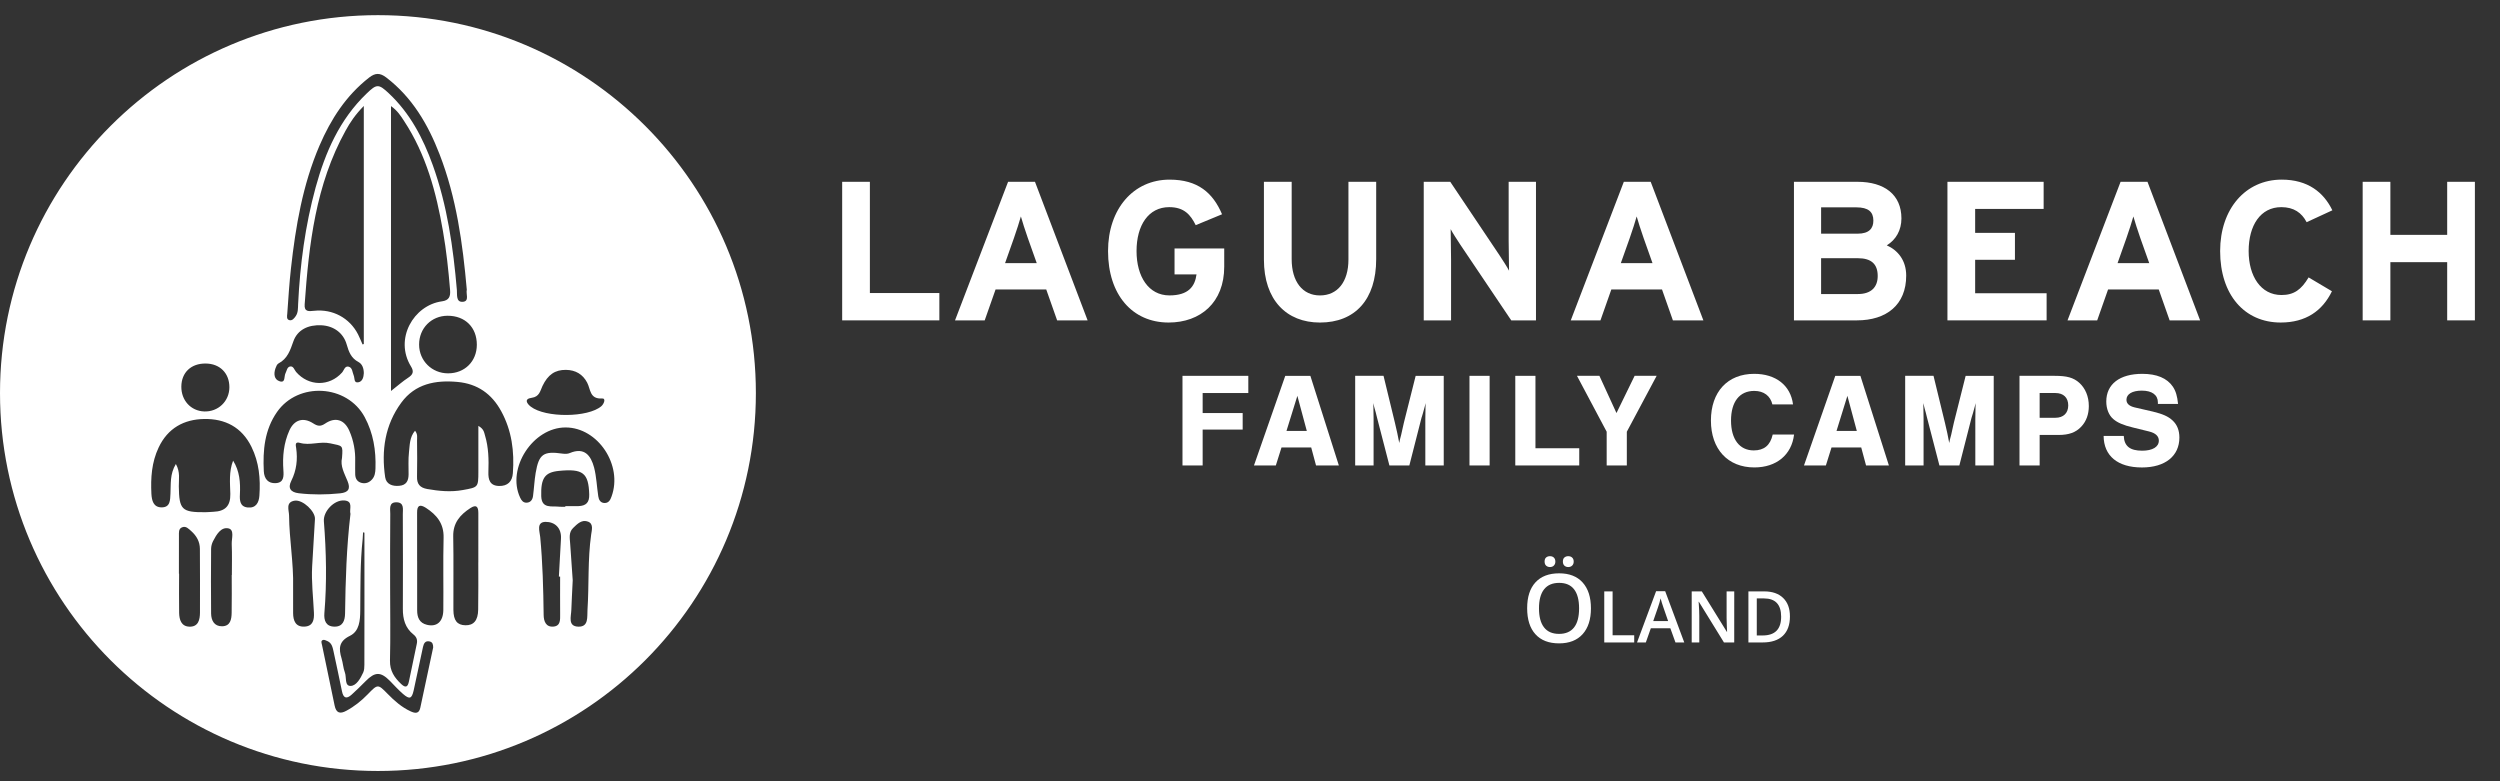 <svg xmlns="http://www.w3.org/2000/svg" xmlns:xlink="http://www.w3.org/1999/xlink" id="Laag_1" x="0px" y="0px" width="226.77px" height="70.871px" viewBox="0 0 226.77 70.871" xml:space="preserve"><rect x="0" y="0" width="226.77" height="70.871" fill="#333333" stroke="none"/><polygon fill="#FFFFFF" points="85.207,29.06 76.392,29.06 76.392,16.491 78.905,16.491 78.905,26.581 85.207,26.581 "></polygon><g>	<path fill="#FFFFFF" d="M94.041,23.87l-0.81-2.28c-0.251-0.735-0.503-1.489-0.629-1.957c-0.125,0.468-0.377,1.222-0.628,1.957  l-0.807,2.28H94.041z M98.655,29.06H95.89l-0.987-2.802h-4.597L89.32,29.06h-2.692l4.812-12.568h2.441L98.655,29.06z"></path>	<path fill="#FFFFFF" d="M111.047,24.193c0,3.232-2.137,5.063-5.045,5.063c-3.286,0-5.494-2.513-5.494-6.481  c0-3.824,2.298-6.481,5.583-6.481c2.568,0,3.933,1.203,4.758,3.142l-2.388,0.988c-0.466-0.934-1.04-1.634-2.405-1.634  c-1.886,0-2.963,1.651-2.963,3.985c0,2.316,1.095,4.021,2.981,4.021c1.724,0,2.314-0.809,2.459-1.903h-1.993v-2.352h4.507V24.193  L111.047,24.193z"></path>	<path fill="#FFFFFF" d="M124.831,23.512c0,3.645-1.903,5.745-5.101,5.745c-3.035,0-5.082-2.046-5.082-5.709v-7.057h2.517v7.021  c0,2.011,0.969,3.286,2.565,3.286c1.6,0,2.584-1.239,2.584-3.25v-7.057h2.517V23.512z"></path>	<path fill="#FFFFFF" d="M139.326,29.06h-2.244l-4.615-6.858c-0.305-0.467-0.719-1.096-0.879-1.419c0,0.467,0.035,2.047,0.035,2.747  v5.53h-2.479V16.491h2.406l4.453,6.643c0.305,0.468,0.718,1.096,0.879,1.419c0-0.467-0.035-2.047-0.035-2.746v-5.315h2.479V29.06z"></path>	<path fill="#FFFFFF" d="M149.896,23.87l-0.808-2.28c-0.251-0.735-0.503-1.489-0.629-1.957c-0.125,0.468-0.376,1.222-0.628,1.957  l-0.81,2.28H149.896z M154.51,29.06h-2.765l-0.987-2.802h-4.597l-0.986,2.802h-2.694l4.813-12.568h2.438L154.51,29.06z"></path>	<path fill="#FFFFFF" d="M170.323,25.038c0-1.077-0.572-1.616-1.796-1.616h-3.339v3.25h3.339  C169.749,26.672,170.323,26.024,170.323,25.038 M169.929,20.011c0-0.79-0.449-1.203-1.544-1.203h-3.196v2.388h3.322  C169.551,21.195,169.929,20.711,169.929,20.011 M172.908,25.002c0,2.639-1.776,4.058-4.472,4.058h-5.71V16.491h5.765  c2.44,0,3.984,1.167,3.984,3.321c0,1.078-0.502,1.939-1.329,2.442C172.155,22.704,172.908,23.62,172.908,25.002"></path></g><polygon fill="#FFFFFF" points="185.644,29.06 176.649,29.06 176.649,16.491 185.374,16.491 185.374,18.951 179.162,18.951  179.162,21.123 182.771,21.123 182.771,23.565 179.162,23.565 179.162,26.6 185.644,26.6 "></polygon><g>	<path fill="#FFFFFF" d="M194.953,23.87l-0.81-2.28c-0.251-0.735-0.503-1.489-0.629-1.957c-0.125,0.468-0.377,1.222-0.628,1.957  l-0.807,2.28H194.953z M199.568,29.06h-2.765l-0.987-2.802h-4.597l-0.986,2.802h-2.692l4.813-12.568h2.441L199.568,29.06z"></path>	<path fill="#FFFFFF" d="M211.564,19.076l-2.334,1.078c-0.449-0.861-1.166-1.364-2.298-1.364c-1.885,0-2.962,1.651-2.962,3.985  c0,2.263,1.094,3.986,2.979,3.986c1.132,0,1.797-0.485,2.46-1.598l2.116,1.256c-0.858,1.777-2.368,2.837-4.647,2.837  c-3.286,0-5.494-2.514-5.494-6.481c0-3.825,2.298-6.481,5.584-6.481C209.338,16.294,210.774,17.442,211.564,19.076"></path></g><polygon fill="#FFFFFF" points="224.492,29.06 221.979,29.06 221.979,23.78 216.826,23.78 216.826,29.06 214.313,29.06  214.313,16.491 216.826,16.491 216.826,21.304 221.979,21.304 221.979,16.491 224.492,16.491 "></polygon><polygon fill="#FFFFFF" points="113.232,35.651 109.09,35.651 109.09,37.467 112.72,37.467 112.72,38.966 109.09,38.966  109.09,42.221 107.261,42.221 107.261,34.091 113.232,34.091 "></polygon><path fill="#FFFFFF" d="M117.682,35.906l-0.988,3.182h1.843L117.682,35.906z M116.243,40.587l-0.515,1.634h-1.983l2.839-8.129h2.277 l2.584,8.129h-2.07l-0.439-1.634H116.243z"></path><g>	<path fill="#FFFFFF" d="M126.03,42.221l-1.119-4.326c-0.084-0.367-0.158-0.623-0.207-0.793c-0.063-0.256-0.074-0.305-0.146-0.537  c0.025,0.293,0.025,0.5,0.025,0.636l0.012,0.778v4.242h-1.67v-8.13h2.572l1.033,4.255c0.158,0.633,0.293,1.303,0.393,1.84  c0.035-0.158,0.048-0.244,0.048-0.256l0.134-0.523c0.025-0.146,0.073-0.329,0.122-0.549c0.063-0.256,0.122-0.512,0.122-0.537  l1.063-4.229h2.547v8.131h-1.67V37.98l0.012-0.779c0-0.157,0-0.342,0.022-0.635c-0.134,0.488-0.219,0.816-0.256,0.928  c-0.071,0.22-0.106,0.379-0.122,0.391l-1.107,4.338L126.03,42.221L126.03,42.221z"></path></g><rect x="133.294" y="34.091" fill="#FFFFFF" width="1.827" height="8.13"></rect><polygon fill="#FFFFFF" points="139.278,40.66 143.25,40.66 143.25,42.221 137.449,42.221 137.449,34.091 139.278,34.091 "></polygon><polygon fill="#FFFFFF" points="147.566,42.221 145.738,42.221 145.738,39.161 143.044,34.091 145.079,34.091 146.627,37.467  148.273,34.091 150.271,34.091 147.566,39.161 "></polygon><g>	<path fill="#FFFFFF" d="M160.771,36.688c-0.183-0.778-0.777-1.229-1.645-1.229c-1.341,0-2.108,0.985-2.108,2.69  c0,1.695,0.77,2.707,2.062,2.707c0.938,0,1.499-0.463,1.718-1.438h1.938c-0.219,1.84-1.596,2.982-3.604,2.982  c-2.401,0-3.938-1.654-3.938-4.252c0-2.606,1.514-4.238,3.927-4.238c1.962,0,3.302,1.048,3.521,2.775h-1.866v0.002H160.771z"></path></g><path fill="#FFFFFF" d="M167.573,35.906l-0.986,3.182h1.84L167.573,35.906z M166.134,40.587l-0.512,1.634h-1.986l2.839-8.129h2.279 l2.584,8.129h-2.072l-0.438-1.634H166.134z"></path><g>	<path fill="#FFFFFF" d="M175.921,42.221l-1.121-4.326c-0.085-0.367-0.159-0.623-0.207-0.793c-0.063-0.256-0.074-0.305-0.147-0.537  c0.025,0.293,0.025,0.5,0.025,0.636l0.012,0.778v4.242h-1.669v-8.13h2.571l1.035,4.255c0.159,0.633,0.293,1.303,0.391,1.84  c0.036-0.158,0.048-0.244,0.048-0.256l0.136-0.523c0.023-0.146,0.072-0.329,0.121-0.549c0.063-0.256,0.121-0.512,0.121-0.537  l1.063-4.229h2.547v8.131h-1.669V37.98l0.012-0.779c0-0.157,0-0.342,0.024-0.635c-0.135,0.488-0.22,0.816-0.256,0.928  c-0.073,0.22-0.109,0.379-0.122,0.391l-1.108,4.338L175.921,42.221L175.921,42.221z"></path>	<path fill="#FFFFFF" d="M186.45,37.895c0.72,0,1.156-0.428,1.156-1.121c0-0.707-0.438-1.123-1.156-1.123h-1.438v2.244H186.45z   M185.013,42.221h-1.828v-8.13h3.193c1.106,0,1.691,0.159,2.218,0.622c0.56,0.5,0.877,1.243,0.877,2.121  c0,0.742-0.229,1.389-0.694,1.876c-0.485,0.513-1.106,0.744-2.048,0.744h-1.718V42.221L185.013,42.221z"></path>	<path fill="#FFFFFF" d="M195.738,36.639v-0.135c0-0.682-0.534-1.071-1.462-1.071c-0.864,0-1.39,0.315-1.39,0.827  c0,0.344,0.243,0.573,0.743,0.695l1.646,0.378c0.902,0.22,1.402,0.438,1.791,0.804c0.415,0.379,0.622,0.902,0.622,1.549  c0,1.683-1.292,2.717-3.398,2.717c-2.193,0-3.461-1.047-3.475-2.862h1.828c0.036,0.926,0.562,1.341,1.669,1.341  c0.938,0,1.512-0.341,1.512-0.914c0-0.4-0.293-0.683-0.878-0.828l-1.475-0.363c-0.865-0.209-1.401-0.439-1.768-0.756  c-0.414-0.344-0.646-0.938-0.646-1.599c0-1.572,1.207-2.511,3.267-2.511c1.316,0,2.242,0.39,2.769,1.158  c0.268,0.401,0.401,0.841,0.475,1.573h-1.829V36.639z"></path>	<path fill="#FFFFFF" d="M159.892,57.641h-0.538v-3.359h0.654c1.036,0,1.556,0.554,1.556,1.66  C161.564,57.072,161.006,57.641,159.892,57.641 M161.747,54.241c-0.408-0.396-0.981-0.597-1.721-0.597h-1.431v4.631h1.295  c0.798,0,1.409-0.203,1.834-0.606c0.424-0.403,0.637-0.987,0.637-1.753C162.363,55.195,162.157,54.639,161.747,54.241   M157.31,53.646h-0.693v2.426c0,0.171,0.006,0.408,0.02,0.714s0.021,0.481,0.024,0.53h-0.02l-2.271-3.67h-0.919v4.631h0.688V55.87  c0-0.325-0.016-0.685-0.045-1.077l-0.017-0.206h0.025l2.275,3.69h0.93L157.31,53.646L157.31,53.646z M149.96,56.337l0.418-1.206  c0.108-0.309,0.192-0.593,0.25-0.852c0.021,0.084,0.062,0.217,0.116,0.398c0.056,0.182,0.1,0.313,0.131,0.397l0.436,1.26  L149.96,56.337L149.96,56.337z M152.776,58.275l-1.731-4.649h-0.823l-1.73,4.649h0.798l0.453-1.285h1.771l0.464,1.285H152.776z   M148.236,58.275v-0.649h-1.96v-3.979h-0.757v4.631h2.717V58.275L148.236,58.275z M141.909,51.313  c0.094,0.082,0.209,0.123,0.344,0.123c0.145,0,0.264-0.045,0.354-0.133c0.094-0.09,0.14-0.209,0.14-0.361  c0-0.153-0.045-0.274-0.136-0.361c-0.09-0.088-0.21-0.131-0.358-0.131c-0.135,0-0.25,0.037-0.344,0.115  c-0.096,0.076-0.143,0.203-0.143,0.377C141.768,51.107,141.815,51.23,141.909,51.313 M140.249,51.313  c0.096,0.082,0.209,0.123,0.345,0.123c0.146,0,0.266-0.045,0.354-0.136c0.09-0.09,0.135-0.21,0.135-0.358  c0-0.153-0.044-0.274-0.133-0.361c-0.089-0.088-0.207-0.131-0.356-0.131c-0.136,0-0.249,0.037-0.345,0.115  c-0.095,0.076-0.142,0.203-0.142,0.377C140.109,51.107,140.156,51.23,140.249,51.313 M140.06,53.457  c0.309-0.391,0.766-0.586,1.369-0.586c0.601,0,1.052,0.195,1.354,0.586c0.302,0.393,0.453,0.966,0.453,1.725  c0,0.77-0.152,1.346-0.458,1.734s-0.758,0.583-1.357,0.583c-0.603,0-1.058-0.196-1.362-0.589c-0.309-0.393-0.46-0.971-0.46-1.729  C139.598,54.423,139.751,53.85,140.06,53.457 M143.559,52.837c-0.501-0.556-1.211-0.832-2.13-0.832  c-0.932,0-1.646,0.272-2.15,0.819c-0.502,0.546-0.754,1.328-0.754,2.348s0.25,1.807,0.75,2.357c0.499,0.554,1.216,0.83,2.146,0.83  c0.922,0,1.633-0.278,2.137-0.836c0.502-0.559,0.753-1.338,0.753-2.344C144.31,54.173,144.06,53.393,143.559,52.837"></path></g><g>	<path fill="#FFFFFF" d="M34.284,1.374C15.346,1.374,0,16.72,0,35.655c0,18.936,15.346,34.28,34.284,34.28  c18.93,0,34.28-15.344,34.28-34.28C68.565,16.72,53.214,1.374,34.284,1.374 M48.222,36.085c0.705-0.094,0.772-0.612,0.985-1.072  c0.489-1.03,1.143-1.474,2.13-1.463c0.869,0.011,1.526,0.397,1.925,1.16c0.318,0.605,0.218,1.508,1.359,1.434  c0.36-0.021,0.169,0.487-0.073,0.7c-1.2,1.038-5.06,1.073-6.403,0.04C47.8,36.62,47.506,36.182,48.222,36.085 M43.253,31.276  c-0.005,1.504-1.098,2.588-2.604,2.589c-1.468,0.004-2.629-1.139-2.633-2.604c-0.004-1.491,1.119-2.622,2.595-2.62  C42.195,28.642,43.258,29.7,43.253,31.276 M37.281,33.242c0.275,0.443,0.194,0.725-0.243,1.011  c-0.508,0.329-0.968,0.741-1.571,1.213V9.623c0.589,0.418,0.88,0.884,1.177,1.338c2.006,3.046,2.928,6.482,3.539,10.021  c0.308,1.758,0.495,3.532,0.642,5.315c0.052,0.604-0.096,0.95-0.732,1.036C37.512,27.68,35.745,30.75,37.281,33.242 M26.057,28.457  c0.097-1.37,0.183-2.739,0.335-4.107c0.425-3.816,1.063-7.589,2.591-11.147c1.033-2.395,2.41-4.539,4.504-6.17  c0.558-0.433,0.984-0.435,1.548-0.006c2.362,1.81,3.793,4.261,4.837,6.964c1.529,3.941,2.099,8.076,2.471,12.291  c-0.097,0.357,0.251,1.022-0.326,1.091c-0.678,0.08-0.537-0.65-0.574-1.061c-0.329-3.855-0.87-7.669-2.186-11.331  c-0.88-2.448-2.062-4.713-3.991-6.519c-0.918-0.859-1.093-0.865-2.011,0.024c-2.45,2.35-3.75,5.331-4.628,8.528  c-0.943,3.455-1.411,6.984-1.584,10.559c-0.02,0.376,0.012,0.77-0.218,1.102c-0.135,0.192-0.308,0.42-0.554,0.371  C25.962,28.985,26.04,28.669,26.057,28.457 M33,9.612v21.594c-0.04,0.011-0.074,0.025-0.113,0.037  c-0.136-0.305-0.259-0.616-0.409-0.913c-0.759-1.486-2.306-2.323-3.991-2.138c-0.484,0.051-0.906,0.105-0.851-0.589  c0.387-5.451,0.997-10.851,3.713-15.754C31.754,11.11,32.221,10.405,33,9.612 M24.988,33.408c0.059-0.163,0.139-0.37,0.272-0.44  c0.821-0.431,1.066-1.193,1.352-2.007c0.368-1.044,1.339-1.519,2.553-1.455c1.09,0.056,1.982,0.682,2.283,1.744  c0.19,0.668,0.405,1.241,1.074,1.591c0.343,0.183,0.476,0.579,0.479,1.01c-0.02,0.341-0.104,0.743-0.485,0.824  c-0.444,0.094-0.325-0.381-0.432-0.617c-0.125-0.284-0.105-0.703-0.453-0.796c-0.362-0.095-0.426,0.331-0.608,0.533  c-1.148,1.282-3.03,1.258-4.165-0.056c-0.162-0.189-0.235-0.553-0.544-0.496c-0.28,0.052-0.302,0.396-0.422,0.626  c-0.138,0.269,0.019,0.88-0.51,0.722C24.851,34.432,24.815,33.9,24.988,33.408 M18.657,32.975c1.289,0.009,2.154,0.878,2.15,2.155  c-0.004,1.268-1.017,2.24-2.291,2.192c-1.209-0.047-2.084-1.007-2.067-2.265C16.465,33.781,17.338,32.961,18.657,32.975   M17.165,56.843c-0.728-0.032-0.902-0.637-0.916-1.244c-0.021-1.184-0.004-2.368-0.004-3.561h-0.017  c0-1.142-0.007-2.294,0.003-3.44c0.004-0.277-0.051-0.619,0.27-0.76c0.369-0.162,0.613,0.137,0.85,0.341  c0.479,0.429,0.778,0.953,0.781,1.612c0.007,1.924,0.017,3.847,0.007,5.775C18.135,56.212,17.996,56.875,17.165,56.843   M21.032,52.16h-0.013c0,1.139,0.016,2.275-0.006,3.419c-0.008,0.595-0.11,1.222-0.873,1.229c-0.712,0.008-0.982-0.535-0.991-1.16  c-0.023-1.952-0.012-3.907,0-5.862c0.003-0.235,0.07-0.493,0.179-0.703c0.304-0.587,0.717-1.305,1.396-1.154  c0.563,0.127,0.277,0.925,0.295,1.417C21.059,50.28,21.032,51.223,21.032,52.16 M23.53,44.957c-0.043,0.64-0.321,1.151-1.054,1.076  c-0.711-0.068-0.743-0.63-0.714-1.2c0.052-1.06-0.02-2.096-0.616-3.048c-0.393,1.001-0.276,2.02-0.253,3.018  c0.024,1.104-0.485,1.576-1.521,1.618c-0.246,0.01-0.49,0.04-0.736,0.04c-2.154,0.017-2.387-0.223-2.415-2.349  c-0.01-0.623,0.147-1.281-0.267-2.025c-0.562,0.931-0.442,1.823-0.491,2.682c-0.032,0.581,0.003,1.261-0.815,1.254  c-0.738-0.01-0.88-0.627-0.914-1.232c-0.071-1.443,0.021-2.856,0.656-4.197c0.83-1.761,2.298-2.557,4.132-2.589  c1.885-0.031,3.406,0.73,4.289,2.528C23.504,41.945,23.637,43.431,23.53,44.957 M25.029,43.824c-0.705,0.049-1.066-0.392-1.1-1.083  c-0.096-1.896,0.067-3.747,1.198-5.369c1.926-2.76,6.358-2.502,7.953,0.462c0.783,1.456,1.035,3.025,0.978,4.663  c-0.011,0.347-0.056,0.709-0.305,0.984c-0.246,0.281-0.57,0.412-0.944,0.326c-0.396-0.094-0.576-0.38-0.589-0.773  c-0.01-0.348-0.002-0.699-0.002-1.263c0.022-0.795-0.123-1.773-0.532-2.696c-0.446-1.019-1.274-1.28-2.198-0.651  c-0.422,0.288-0.695,0.226-1.085-0.026c-0.897-0.576-1.713-0.327-2.152,0.642c-0.516,1.142-0.635,2.364-0.546,3.603  C25.745,43.208,25.751,43.773,25.029,43.824 M29.378,47.288c-0.072-0.905,0.94-1.964,1.854-1.893  c0.852,0.065,0.427,0.794,0.558,1.223c-0.356,3.01-0.449,6.023-0.49,9.034c-0.011,0.646-0.208,1.207-0.975,1.19  c-0.768-0.017-0.956-0.563-0.901-1.226C29.656,52.836,29.597,50.066,29.378,47.288 M31.739,57.676  c0.873-0.426,0.933-1.422,0.939-2.317c0.022-2.158-0.013-4.318,0.219-6.469c0.02-0.203,0.027-0.405,0.036-0.603  c0.042,0.01,0.086,0.019,0.123,0.028c0,4.002,0.007,8-0.004,11.995c-0.001,0.23-0.013,0.486-0.105,0.688  c-0.245,0.535-0.618,1.207-1.143,1.221c-0.567,0.013-0.357-0.79-0.521-1.219c-0.154-0.408-0.171-0.856-0.3-1.276  C30.716,58.843,30.719,58.171,31.739,57.676 M28.476,55.571c0.028,0.633-0.066,1.229-0.854,1.268  c-0.812,0.04-1.029-0.537-1.034-1.221c-0.007-0.791-0.001-1.58-0.001-2.371c0.053-2.174-0.347-4.32-0.366-6.483  c-0.004-0.478-0.346-1.222,0.514-1.35c0.739-0.105,1.871,0.979,1.834,1.661c-0.083,1.426-0.176,2.856-0.254,4.288  C28.237,52.769,28.411,54.169,28.476,55.571 M27.102,44.742c-0.738-0.088-1.016-0.462-0.68-1.124  c0.477-0.958,0.589-1.94,0.443-2.977c-0.037-0.237-0.137-0.607,0.338-0.469c0.914,0.266,1.818-0.164,2.768,0.046  c1.115,0.247,1.145,0.119,1.052,1.313c-0.175,0.743,0.221,1.415,0.503,2.113c0.288,0.697,0.083,1.027-0.675,1.105  C29.599,44.877,28.352,44.888,27.102,44.742 M38.12,64.219c-0.123,0.557-0.495,0.482-0.879,0.303  c-0.813-0.374-1.462-0.953-2.085-1.588c-0.879-0.897-0.89-0.895-1.798,0.042c-0.574,0.593-1.21,1.103-1.937,1.494  c-0.58,0.319-0.929,0.208-1.069-0.475c-0.374-1.831-0.766-3.661-1.145-5.498c-0.03-0.157-0.137-0.375,0.092-0.448  c0.11-0.039,0.277,0.049,0.403,0.104c0.403,0.182,0.47,0.569,0.553,0.94c0.257,1.204,0.521,2.404,0.763,3.604  c0.126,0.637,0.413,0.734,0.879,0.313c0.432-0.39,0.849-0.802,1.263-1.219c0.855-0.868,1.369-0.876,2.211-0.025  c0.387,0.397,0.764,0.814,1.182,1.178c0.6,0.518,0.795,0.447,0.97-0.319c0.29-1.311,0.56-2.633,0.847-3.946  c0.07-0.297,0.188-0.58,0.587-0.497c0.294,0.058,0.33,0.287,0.336,0.543C38.904,60.554,38.515,62.39,38.12,64.219 M35.388,53.351  c-0.003-2.251-0.009-4.497,0.012-6.746c0.001-0.436-0.153-1.06,0.576-1.043c0.707,0.022,0.56,0.639,0.562,1.073  c0.013,2.866,0.018,5.728,0.004,8.589c-0.006,0.928,0.211,1.736,0.964,2.332c0.285,0.226,0.376,0.499,0.299,0.849  c-0.243,1.144-0.481,2.285-0.717,3.432c-0.109,0.518-0.323,0.564-0.7,0.208c-0.611-0.577-1.034-1.195-1.014-2.12  C35.428,57.733,35.388,55.542,35.388,53.351 M40.213,55.348c-0.016,1.048-0.596,1.542-1.478,1.329  c-0.698-0.165-0.896-0.676-0.896-1.32v-4.473h-0.003c0-1.462,0.005-2.919-0.002-4.386c-0.005-0.659,0.25-0.781,0.795-0.435  c0.984,0.638,1.642,1.425,1.608,2.709C40.182,50.964,40.236,53.157,40.213,55.348 M43.388,51.004h-0.003  c0,1.435,0.015,2.864-0.011,4.3c-0.014,0.979-0.412,1.436-1.17,1.412c-0.73-0.019-1.069-0.424-1.077-1.397  c-0.013-2.219,0.027-4.446-0.016-6.664c-0.024-1.222,0.62-1.958,1.549-2.563c0.546-0.358,0.73-0.133,0.729,0.437  C43.383,48.02,43.388,49.512,43.388,51.004 M46.521,42.92c-0.055,0.758-0.47,1.179-1.256,1.162  c-0.836-0.022-0.986-0.577-0.964-1.266c0.04-1.117,0.02-2.226-0.305-3.308c-0.085-0.268-0.088-0.585-0.604-0.878v4.153  c-0.002,1.439-0.02,1.414-1.419,1.669c-1.089,0.196-2.149,0.092-3.224-0.095c-0.664-0.121-0.945-0.455-0.921-1.137  c0.026-1.08,0.011-2.161,0.001-3.246c-0.001-0.281,0.078-0.585-0.183-0.903c-0.498,0.588-0.475,1.298-0.549,1.952  c-0.075,0.667-0.03,1.345-0.035,2.016c-0.004,0.573-0.211,0.974-0.837,1.026c-0.62,0.063-1.19-0.136-1.287-0.775  c-0.357-2.428-0.019-4.749,1.462-6.765c1.258-1.714,3.096-2.065,5.098-1.881c1.813,0.165,3.11,1.079,3.97,2.663  C46.426,39.065,46.668,40.956,46.521,42.92 M50.808,52.303c0,1.137-0.009,2.272,0.001,3.414c0.002,0.489,0.046,1.063-0.605,1.12  c-0.694,0.063-0.885-0.498-0.891-1.054c-0.029-2.362-0.089-4.726-0.313-7.081c-0.046-0.488-0.377-1.355,0.489-1.364  c0.829-0.006,1.466,0.541,1.394,1.554c-0.068,1.135-0.122,2.27-0.188,3.409C50.733,52.301,50.769,52.301,50.808,52.303   M51.281,45.967c-0.18,0-0.358,0.017-0.532-0.004c-0.681-0.09-1.619,0.227-1.655-0.959c-0.045-1.641,0.33-2.16,1.587-2.289  c2.204-0.22,2.703,0.183,2.767,2.123c0.026,0.748-0.293,1.049-0.987,1.071c-0.391,0.008-0.788,0-1.179,0V45.967z M53.623,48.493  c-0.321,2.271-0.185,4.557-0.333,6.829c-0.041,0.633,0.122,1.537-0.813,1.521c-1.002-0.017-0.669-0.921-0.652-1.536  c0.027-0.789,0.074-1.576,0.125-2.673c-0.062-0.919-0.143-2.143-0.235-3.367c-0.038-0.486-0.129-0.98,0.266-1.37  c0.376-0.37,0.804-0.804,1.363-0.579C53.858,47.521,53.679,48.083,53.623,48.493 M55.469,45.044  c-0.109,0.313-0.26,0.585-0.624,0.583c-0.377-0.002-0.53-0.287-0.577-0.609c-0.133-0.872-0.161-1.766-0.379-2.61  c-0.291-1.084-0.87-1.874-2.208-1.311c-0.188,0.083-0.431,0.081-0.638,0.053c-1.747-0.252-2.16,0.028-2.454,1.748  c-0.115,0.69-0.146,1.399-0.239,2.097c-0.042,0.328-0.221,0.597-0.593,0.603c-0.294,0.006-0.459-0.201-0.576-0.461  c-1.249-2.659,1.165-6.377,4.132-6.363C54.243,38.78,56.516,42.203,55.469,45.044"></path></g></svg>